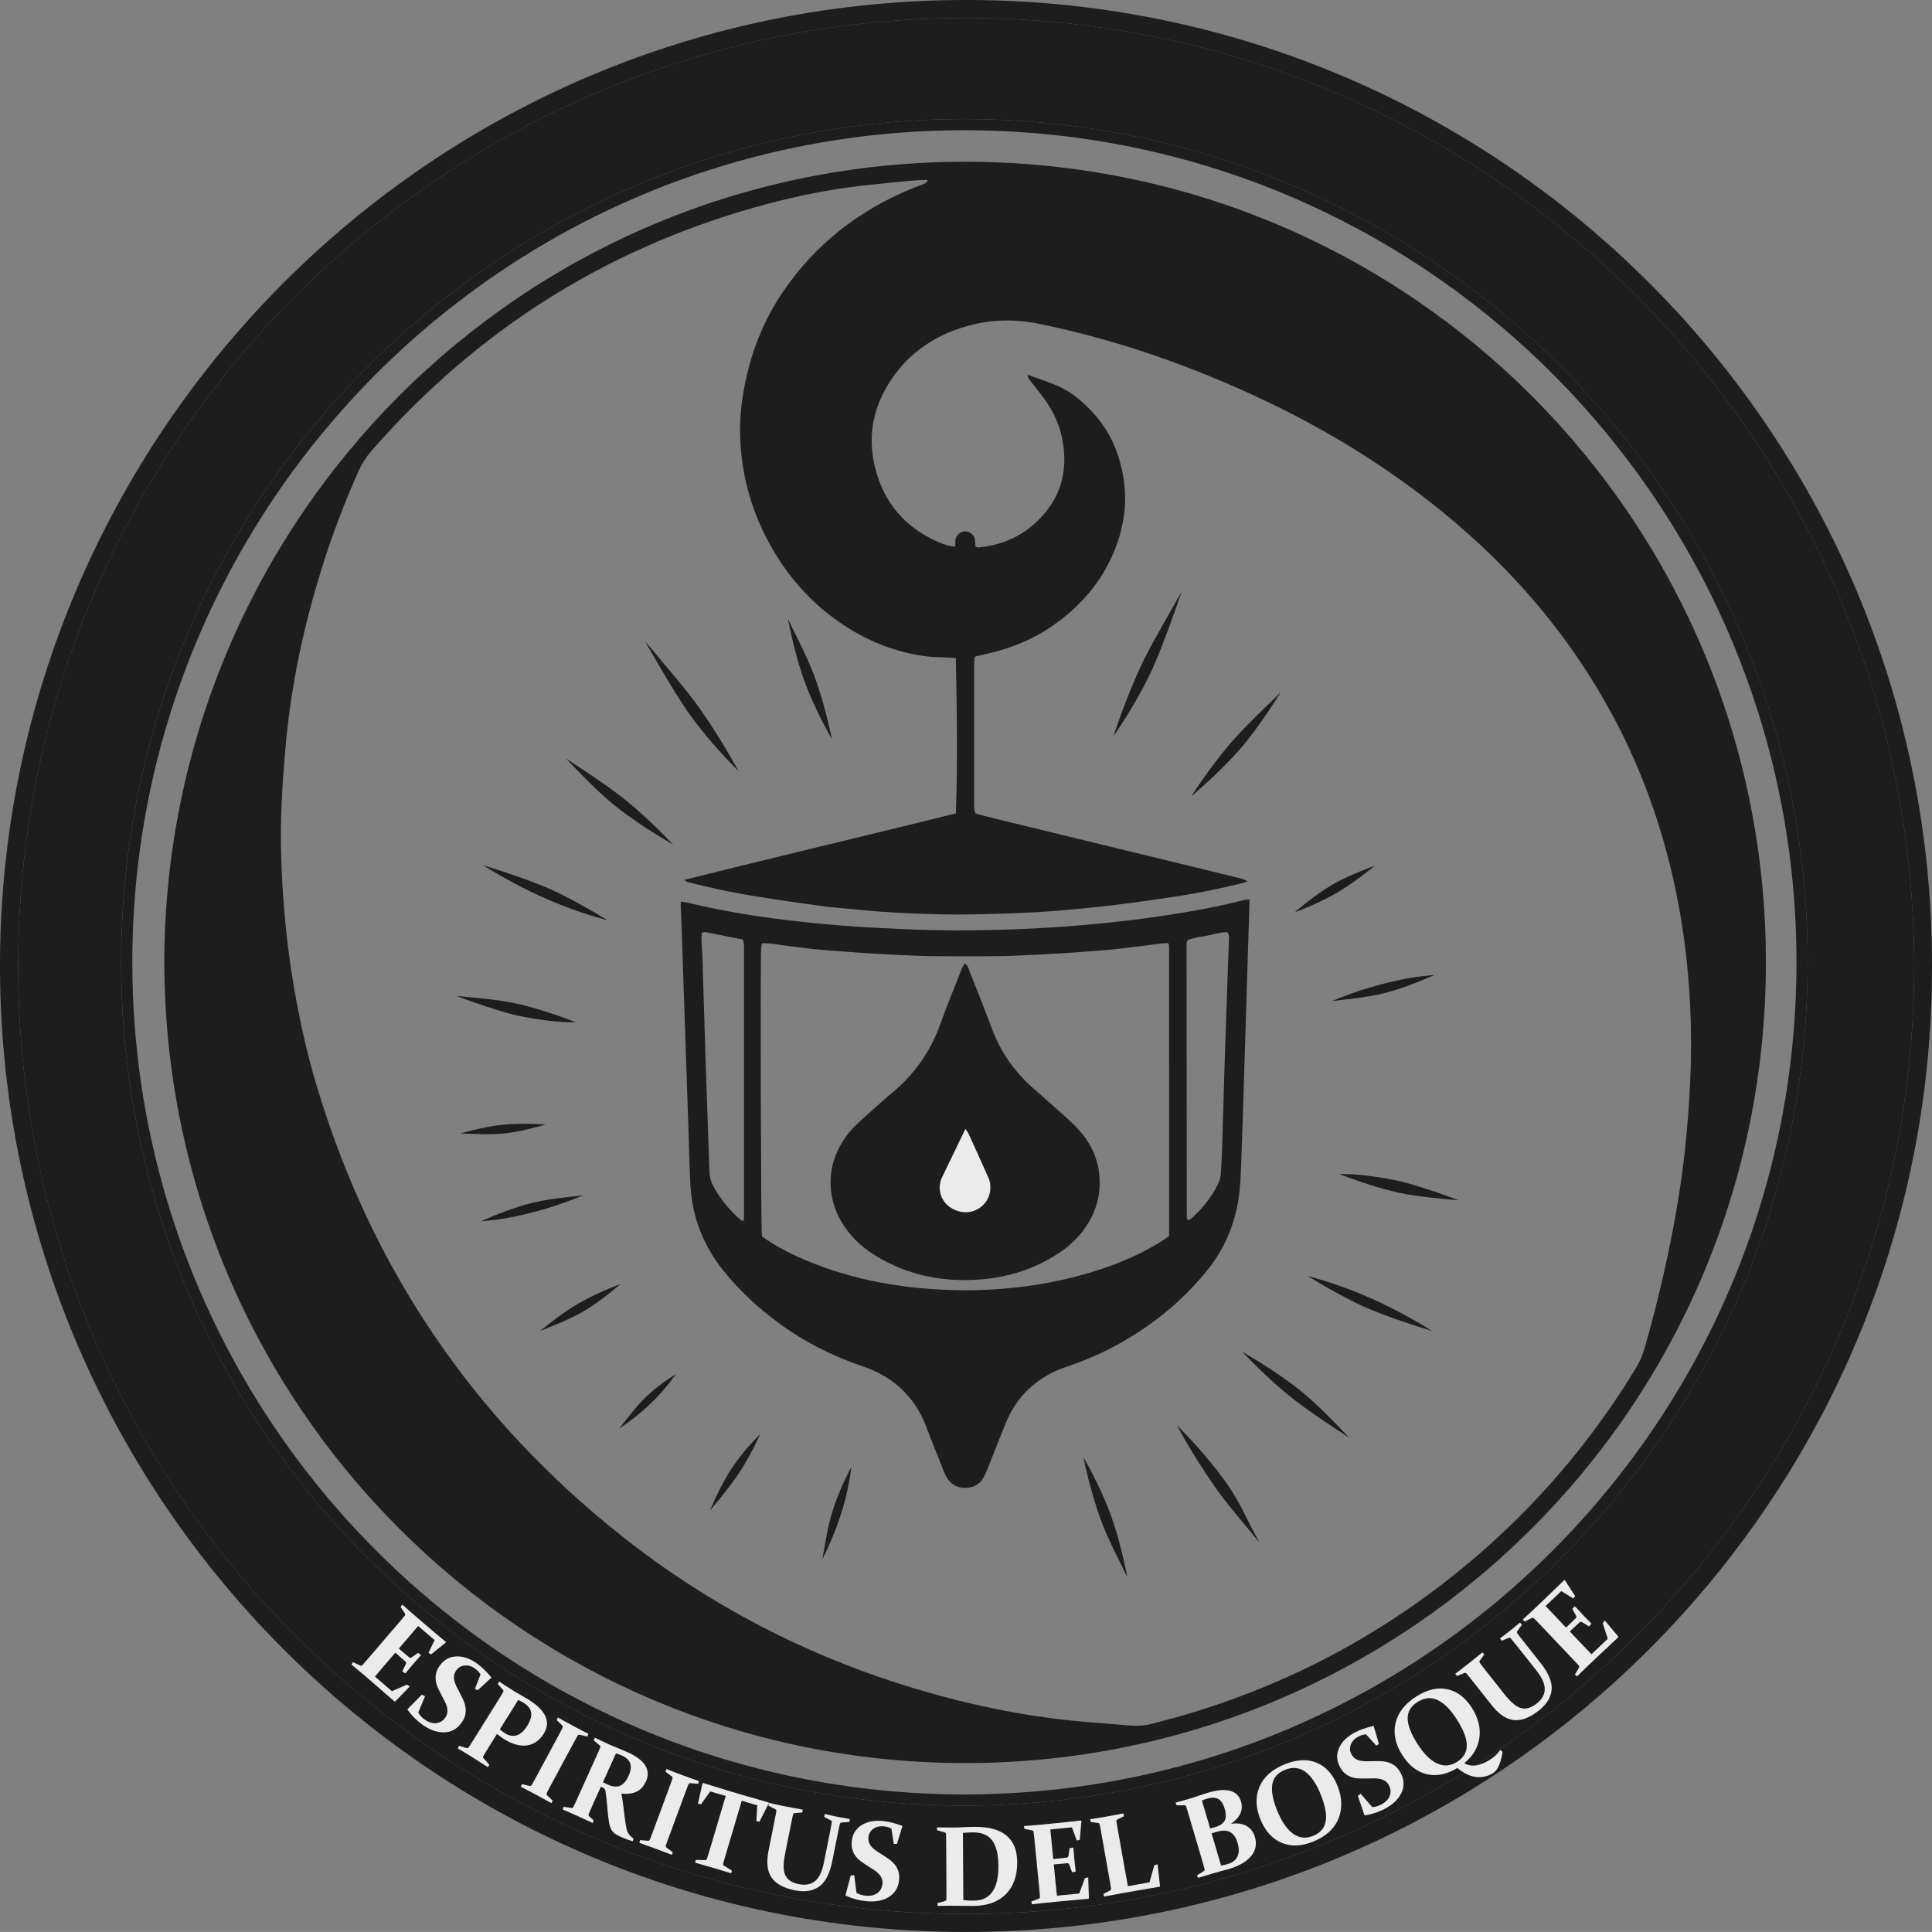 <?xml version="1.0" encoding="UTF-8"?>
<svg xmlns="http://www.w3.org/2000/svg" id="Logo_Frame" data-name="Logo_Frame" viewBox="0 0 1077.67 1077.65">
  <rect x="0" y="0" width="1077.67" height="1077.65" fill="#808080" stroke="none"/>
  <defs>
    <style>
      .flame_inner {
        fill: #EBEBEB;
      }
      .flame_outer {
        fill: #1D1D1D;
      }
      .window_right {
        fill: none;
      }
      .window_center {
        fill: none;
      }
      .window_left {
        fill: none;
      }
      .lamp_casing {
        fill: #1D1D1D;
      }
      .lamp_mount {
        fill: #1D1D1D;
      }
      .shines {
        fill: #1D1D1D;
      }
      .ring_outer {
        fill: #1D1D1D;
      }
      .ring_middle {
        fill: #1D1D1D;
      }
      .ring_inner {
        fill: #1D1D1D;
      }
      .text {
        fill: #EBEBEB;
      }
    </style>
  </defs>
  <g id="Logo">
    <g id="White">
      <g id="Base">
        <g id="Rings">
          <path class="ring_outer" id="Outer_Ring" d="M1067.74,538.97c-.43,292.74-238.03,528.71-529.06,528.65-290.65-.06-530.67-236.58-528.53-532.85C12.26,243.21,250.08,8.95,540.96,10.03c290.17,1.08,526.47,236.75,526.78,528.94ZM1008.33,536.79c-.17-260.95-211.62-469.68-469.05-470.38-258.87-.7-471.04,208.57-471.7,469.14-.66,261.11,211.03,471.51,470.21,471.59,258.64.08,470.36-209.38,470.53-470.35Z"></path>
          <path class="ring_middle" id="Middle_Ring" d="M1077.67,538.92c.42,295.7-239.69,539.25-539.76,538.73C237.06,1077.13-1.75,831.22,0,535.43,1.75,242.8,240.17-1.25,541.39,0c297.05,1.24,536.71,242.97,536.28,538.91ZM1067.74,538.97c-.31-292.19-236.62-527.86-526.78-528.94C250.08,8.95,12.26,243.21,10.15,534.77c-2.14,296.27,237.88,532.79,528.53,532.85,291.03.06,528.63-235.91,529.06-528.65Z"></path>
          <path class="ring_inner" id="Inner_Ring" d="M1008.33,536.79c-.17,260.96-211.89,470.43-470.53,470.35-259.19-.08-470.88-210.48-470.21-471.59.66-260.57,212.82-469.84,471.7-469.14,257.43.7,468.88,209.44,469.05,470.38ZM538.04,1000.96c258.15-.38,463.78-209.7,464.04-463.68.26-254.71-205.71-464.04-463.03-464.63-258.22-.59-465.1,208.91-465.24,463.87-.14,254.51,205.86,464.17,464.24,464.44Z"></path>
        </g>
        <g id="Lamp_Shine">
          <g id="Shine_Right">
            <g id="Lower_Right">
              <path class="shines" d="M606.61,822.98c2.11,8.5,4.51,16.94,7.54,25.15,4.31,11.36,9.61,21.21,14.66,31.6-2.2-11.4-4.95-22.3-8.9-33.83-4.08-11.24-9.36-22-15.21-32.38-.13-.23-.26-.45-.38-.68.71,3.39,1.47,6.77,2.3,10.14Z"></path>
              <path class="shines" d="M656.95,795.95c1.19,2.15,2.38,4.29,3.6,6.42,5.09,8.79,10.47,17.41,16.26,25.74,5.4,7.91,11.56,15.23,17.68,22.56,4.69,5.46,3.23,4.2,8.01,9.57-7.61-13.28-9.3-19.69-17.89-32.34-8.24-11.48-17.48-22.22-27.45-32.17-.24-.24-.49-.48-.73-.73.17.31.35.62.52.94Z"></path>
              <path class="shines" d="M693.21,754.28c4.14,4.4,8.42,8.66,12.82,12.78,5.44,5.08,11.03,10.01,16.93,14.54,9.85,7.44,20,14.02,29.68,20.41-8.26-8.77-16.69-17.44-25.87-25.2-10.16-8.24-21.16-15.36-32.39-21.97-.49-.29-.98-.58-1.47-.87.1.1.2.21.3.31Z"></path>
              <path class="shines" d="M730.05,712.15c1.94,1.06,3.71,2.21,5.67,3.39,8.59,5.03,17.3,9.87,26.38,13.91,14.02,5.9,25.14,9.29,36.84,13.06-21.41-13.43-44.49-24.12-68.84-30.54-.31-.1-.61-.19-.92-.29.29.16.57.32.86.47Z"></path>
              <path class="shines" d="M780.27,665.31c11,2.33,22.2,3.12,33.35,4.25-5.48-2.22-14.2-5.17-16.88-6.02-5.71-1.85-11.43-3.68-17.29-4.97-10.21-2.15-23.32-3.97-32.4-3.69,10.87,4.11,21.89,7.92,33.22,10.42Z"></path>
            </g>
            <g id="Upper_Right">
              <path class="shines" d="M621.47,409.53c.78-2.33,1.56-4.65,2.37-6.97,3.41-9.57,7.13-19.03,11.3-28.27,3.87-8.76,8.6-17.08,13.28-25.4,3.62-6.22,6.97-12.6,10.69-18.76-5.06,14.44-10.11,28.93-16.26,42.94-6.01,12.79-13.15,25.03-21.14,36.63-.19.28-.39.57-.59.85.12-.34.23-.68.34-1.02Z"></path>
              <path class="shines" d="M664.71,443.9c3.27-5.08,6.7-10.05,10.28-14.9,4.43-5.99,9.02-11.86,13.99-17.38,8.34-9.11,17.11-17.43,25.47-25.47-6.52,10.13-13.23,20.18-20.85,29.49-8.49,9.96-18.01,18.96-27.84,27.5-.43.37-.86.75-1.29,1.12.08-.12.16-.24.23-.36Z"></path>
              <path class="shines" d="M743.4,493.35c7.5-4.31,15.57-7.44,23.6-10.57-6.58,5.37-13.38,10.5-20.66,14.84-7.7,4.44-15.8,8.16-24.12,11.24,6.67-5.69,13.63-11.09,21.18-15.51Z"></path>
              <path class="shines" d="M785.17,545.75c4.53-.85,9.11-1.41,13.7-1.76.51.02,1.98-.34.64.16-9.04,3.89-18.23,7.55-27.78,9.93-9.41,2.27-19.07,3.19-28.67,4.26,13.56-5.64,27.69-9.94,42.11-12.59Z"></path>
            </g>
          </g>
          <g id="Shine_Left">
            <g id="Lower_left">
              <path class="shines" d="M458.7,869.79c1.52-7.76,2.48-15.66,4.63-23.28,2.73-9.84,6.82-19.25,11.53-28.25-2.05,18.07-8.06,35.42-16.16,51.53Z"></path>
              <path class="shines" d="M423.82,800.41c-1.94,4.26-4.04,8.45-6.33,12.52-5.83,10.85-13.67,20.3-21.48,29.69,3.32-7.89,7.09-15.61,11.63-22.84,4.51-6.91,9.89-13.19,15.6-19.08.36-.3,1.16-1.4.58-.29Z"></path>
              <path class="shines" d="M345.35,796.89c4.47-5.63,8.77-11.43,13.82-16.55,5.37-5.33,11.47-9.85,17.84-13.85-8.53,12.1-19.38,22.35-31.65,30.4Z"></path>
              <path class="shines" d="M324.96,731.75c-7.5,4.31-15.57,7.44-23.6,10.57,6.58-5.37,13.38-10.5,20.66-14.84,7.7-4.44,15.8-8.16,24.12-11.24-6.67,5.69-13.63,11.09-21.18,15.51Z"></path>
              <path class="shines" d="M283.19,679.35c-4.53.85-9.11,1.41-13.7,1.76-.51-.02-1.98.34-.64-.16,9.04-3.89,18.23-7.55,27.78-9.93,9.41-2.27,19.07-3.19,28.67-4.26-13.56,5.64-27.69,9.94-42.11,12.59Z"></path>
            </g>
            <g id="Upper_Left">
              <path class="shines" d="M461.75,402.12c-2.11-8.5-4.51-16.94-7.54-25.15-4.31-11.36-9.61-21.21-14.66-31.6,2.2,11.4,4.95,22.3,8.9,33.83,4.08,11.24,9.35,22,15.21,32.38.13.23.26.45.38.68-.71-3.39-1.47-6.77-2.3-10.14Z"></path>
              <path class="shines" d="M411.41,429.15c-1.19-2.15-2.38-4.29-3.6-6.42-5.09-8.79-10.47-17.41-16.26-25.74-5.4-7.91-11.56-15.23-17.68-22.56-4.69-5.46-9.15-11.12-13.92-16.5,7.61,13.28,15.21,26.61,23.8,39.26,8.24,11.48,17.48,22.22,27.45,32.17.24.24.49.48.73.73-.17-.31-.35-.62-.52-.94Z"></path>
              <path class="shines" d="M375.15,470.82c-4.14-4.4-8.42-8.66-12.82-12.78-5.44-5.08-11.03-10.01-16.93-14.54-9.85-7.44-20-14.02-29.68-20.41,8.26,8.77,16.69,17.44,25.87,25.2,10.16,8.24,21.16,15.36,32.39,21.97.49.29.98.58,1.47.87-.1-.1-.2-.21-.3-.31Z"></path>
              <path class="shines" d="M338.31,512.95c-1.94-1.06-3.71-2.21-5.67-3.39-8.59-5.03-17.3-9.87-26.38-13.91-14.02-5.9-25.14-9.29-36.84-13.06,21.41,13.43,44.49,24.12,68.84,30.54.31.1.61.19.92.29-.29-.16-.57-.32-.86-.47Z"></path>
              <path class="shines" d="M288.09,559.79c-11-2.33-22.2-3.12-33.35-4.25,5.48,2.22,14.2,5.17,16.88,6.02,5.71,1.85,11.43,3.68,17.29,4.97,10.21,2.15,23.32,3.97,32.4,3.69-10.87-4.11-21.89-7.92-33.22-10.42Z"></path>
              <path class="shines" d="M279,627.55c-7.51.89-14.87,2.7-22.17,4.64,7.66.37,15.87.78,23.84.1,8.09-.78,15.96-2.91,23.8-4.98-8.47-.68-17.02-.64-25.46.25Z"></path>
            </g>
          </g>
        </g>
        <g id="Flame">
          <path class="flame_inner" id="Inner_Flame" d="M538.47,629.7c.88,1.17,1.33,1.6,1.57,2.13,3.83,8.41,7.67,16.82,11.41,25.26.57,1.28.87,2.74.99,4.15.8,9.85-8.51,17.26-17.99,14.37-7.29-2.23-11.36-8.56-10.07-15.72.17-.93.42-1.88.83-2.73,4.27-8.9,8.58-17.78,13.25-27.46Z"></path>
          <path class="flame_outer" id="Outer_Flame" d="M538.2,537.4c1.82,1.28,2.1,3.1,2.73,4.69,4.1,10.4,8.3,20.77,12.19,31.25,4.83,13.03,12.39,24.1,22.77,33.29,6.47,5.73,12.97,11.4,19.38,17.2,2.6,2.36,5.12,4.84,7.42,7.49,6.62,7.62,10.29,16.55,10.69,26.63.43,10.8-2.98,20.45-9.61,28.96-3.67,4.71-8.03,8.68-13.01,11.97-11.66,7.71-24.44,12.35-38.3,14.21-6.85.92-13.71,1.16-20.58.77-15.6-.89-30.15-5.27-43.5-13.46-5.62-3.45-10.67-7.61-14.81-12.8-6.16-7.72-9.84-16.5-10.23-26.38-.42-10.8,3.21-20.44,9.82-28.9,2.05-2.63,4.48-5,6.96-7.26,6.03-5.49,12.1-10.94,18.33-16.21,12.13-10.26,20.78-22.81,26.13-37.8,3.7-10.38,7.93-20.57,11.97-30.82.39-.99,1.07-1.86,1.66-2.85ZM538.47,629.7c-4.68,9.67-8.99,18.55-13.25,27.46-.41.85-.66,1.8-.83,2.73-1.29,7.16,2.78,13.5,10.07,15.72,9.47,2.89,18.78-4.52,17.99-14.37-.11-1.4-.42-2.87-.99-4.15-3.75-8.45-7.58-16.85-11.41-25.26-.24-.53-.69-.95-1.57-2.13Z"></path>
        </g>
        <g id="Lamp">
          <g id="Lamp_Windows">
            <path class="window_right" id="Right_Window" d="M662.5,680.63c-.26-.86-.5-1.29-.5-1.72-.06-50.81-.1-101.62-.13-152.44,0-.61.26-1.22.43-1.98,3.58-1.51,7.41-1.86,11.12-2.6,3.71-.74,7.35-2.03,11.23-1.95,1.34,1.88.85,3.84.8,5.69-.15,5.59-.42,11.17-.61,16.76-.61,17.4-1.23,34.8-1.78,52.21-.49,15.33-.88,30.66-1.36,45.99-.15,4.79-.38,9.58-.73,14.36-.11,1.56-.46,3.2-1.12,4.6-3.72,7.92-9.04,14.65-15.64,20.37-.34.29-.85.37-1.7.71Z"></path>
            <path class="window_center" id="Center_Window" d="M425.03,526.09c5.26-.08,10.22,1.12,15.22,1.64,4.93.52,9.83,1.28,14.76,1.77,5.09.51,10.19.83,15.29,1.21,4.94.37,9.88.75,14.82,1.06,5.1.32,10.21.56,15.32.81,5.11.25,10.22.54,15.33.67,4.96.13,9.91.11,14.87.12,5.12.02,10.24.02,15.35,0,4.96-.02,9.92.01,14.87-.12,5.11-.14,10.22-.43,15.33-.68,5.11-.25,10.22-.48,15.32-.79,4.94-.3,9.88-.69,14.82-1.07,5.1-.38,10.21-.71,15.29-1.22,4.93-.49,9.83-1.27,14.76-1.77,5.05-.51,10.04-1.63,15.15-1.69.24.62.57,1.06.57,1.49.02,53.89.02,107.78.02,161.93-1.54,1.05-3.07,2.18-4.68,3.17-10.24,6.34-21.18,11.19-32.57,15.03-15.03,5.07-30.46,8.39-46.22,10.26-12.9,1.53-25.82,2.06-38.78,1.62-25.56-.88-50.52-4.97-74.5-14.22-8.81-3.4-17.36-7.34-25.41-12.32-1.76-1.09-3.43-2.3-4.98-3.35-.55-3.93-.93-151.33-.43-160.99.04-.77.27-1.52.47-2.59ZM538.2,537.4c-.59.99-1.27,1.87-1.66,2.85-4.04,10.26-8.26,20.45-11.97,30.82-5.35,14.98-14.01,27.53-26.13,37.8-6.22,5.27-12.29,10.73-18.33,16.21-2.48,2.25-4.91,4.63-6.96,7.26-6.6,8.47-10.24,18.1-9.82,28.9.39,9.88,4.07,18.65,10.23,26.38,4.14,5.19,9.19,9.34,14.81,12.8,13.34,8.2,27.9,12.58,43.5,13.46,6.87.39,13.73.15,20.58-.77,13.86-1.87,26.64-6.5,38.3-14.21,4.97-3.29,9.34-7.26,13.01-11.97,6.63-8.51,10.04-18.17,9.61-28.96-.4-10.08-4.07-19.01-10.69-26.63-2.3-2.65-4.82-5.13-7.42-7.49-6.4-5.8-12.91-11.47-19.38-17.2-10.38-9.19-17.94-20.27-22.77-33.29-3.89-10.48-8.09-20.85-12.19-31.25-.63-1.59-.91-3.42-2.73-4.69Z"></path>
            <path class="window_left" id="Left_Window" d="M414.74,681.09c-.73-.26-1.24-.29-1.54-.56-6.16-5.45-11.4-11.64-15.31-18.91-1.39-2.59-2.09-5.28-2.19-8.24-.68-21.09-1.47-42.19-2.16-63.28-.61-18.54-1.11-37.08-1.7-55.62-.11-3.51-.44-7.02-.58-10.54-.05-1.24.17-2.48.28-3.81.88-.09,1.53-.3,2.12-.19,6.89,1.34,13.76,2.73,20.68,4.11.24.98.53,1.73.6,2.5.1,1.27.07,2.56.07,3.84,0,48.46,0,96.92,0,145.38,0,1.7.14,3.42-.27,5.3Z"></path>
          </g>
          <g id="Lamp_Casing">
            <path class="lamp_casing" id="Lamp_Cover" d="M696.92,501.69c0,1.69.03,2.79,0,3.89-.3,9.43-.62,18.86-.92,28.29-.65,20.94-1.28,41.89-1.94,62.83-.56,17.9-1.08,35.81-1.77,53.71-.31,7.98-.71,15.96-2.45,23.82-2.81,12.73-8.25,24.17-16.4,34.29-14.45,17.95-32.13,31.97-52.44,42.76-7.92,4.21-16.15,7.7-24.63,10.6-1.21.41-2.43.79-3.63,1.24-15,5.7-25.69,15.88-31.78,30.75-3.33,8.13-6.48,16.34-9.73,24.5-.65,1.63-1.27,3.28-2.06,4.85-2.21,4.41-5.85,6.72-10.76,6.74-4.93.02-8.55-2.34-10.8-6.69-.8-1.56-1.41-3.22-2.06-4.85-2.88-7.28-5.87-14.52-8.6-21.86-6.45-17.38-18.63-28.7-36.07-34.56-16.8-5.65-32.39-13.62-46.66-24.13-11.52-8.48-21.96-18.13-30.88-29.33-10.97-13.77-17.19-29.48-18.21-47.09-.57-9.9-.71-19.82-1.05-29.73-.66-19.34-1.32-38.68-1.97-58.03-.63-18.54-1.24-37.08-1.88-55.63-.14-4-.35-7.99-.51-11.98-.04-.94,0-1.88,0-3.13,1.21.14,2.13.14,2.99.36,16.63,4.07,33.45,7.01,50.43,9.19,12.37,1.59,24.76,2.89,37.2,3.85,11.96.92,23.94,1.48,35.92,2.01,16.96.76,33.91.77,50.85.3,11.83-.32,23.65-.92,35.46-1.76,20.25-1.44,40.45-3.6,60.51-6.74,13.73-2.15,27.41-4.62,40.87-8.15.74-.19,1.54-.19,2.96-.34ZM425.03,526.09c-.2,1.07-.43,1.83-.47,2.59-.5,9.65-.12,157.05.43,160.99,1.55,1.04,3.22,2.26,4.98,3.35,8.05,4.98,16.59,8.92,25.41,12.32,23.97,9.25,48.94,13.34,74.5,14.22,12.96.45,25.88-.09,38.78-1.62,15.76-1.87,31.19-5.19,46.22-10.26,11.39-3.84,22.33-8.69,32.57-15.03,1.61-1,3.14-2.12,4.68-3.17,0-54.14,0-108.03-.02-161.93,0-.44-.32-.87-.57-1.49-5.1.06-10.1,1.17-15.15,1.69-4.93.5-9.83,1.27-14.76,1.77-5.09.51-10.19.83-15.29,1.22-4.94.37-9.88.76-14.82,1.07-5.1.31-10.21.55-15.32.79-5.11.25-10.22.54-15.33.68-4.96.13-9.91.1-14.87.12-5.12.02-10.24.02-15.35,0-4.96-.02-9.92,0-14.87-.12-5.11-.14-10.22-.43-15.33-.67-5.11-.25-10.22-.49-15.32-.81-4.94-.31-9.88-.69-14.82-1.06-5.1-.38-10.21-.71-15.29-1.21-4.93-.49-9.83-1.25-14.76-1.77-5.01-.53-9.96-1.72-15.22-1.64ZM662.5,680.63c.85-.35,1.37-.42,1.7-.71,6.61-5.71,11.92-12.45,15.64-20.37.66-1.4,1.01-3.04,1.12-4.6.35-4.78.58-9.57.73-14.36.48-15.33.87-30.66,1.36-45.99.56-17.4,1.18-34.8,1.78-52.21.19-5.59.47-11.17.61-16.76.05-1.85.54-3.81-.8-5.69-3.87-.08-7.52,1.21-11.23,1.95-3.71.74-7.53,1.09-11.12,2.6-.17.76-.43,1.37-.43,1.98.02,50.81.07,101.63.13,152.44,0,.43.24.86.5,1.72ZM414.74,681.09c.41-1.88.27-3.61.27-5.3,0-48.46,0-96.92,0-145.38,0-1.28.03-2.56-.07-3.84-.06-.77-.35-1.52-.6-2.5-6.92-1.38-13.8-2.77-20.68-4.11-.59-.11-1.24.1-2.12.19-.1,1.32-.33,2.57-.28,3.81.14,3.51.47,7.02.58,10.54.59,18.54,1.09,37.08,1.7,55.62.69,21.09,1.48,42.19,2.16,63.28.09,2.96.8,5.65,2.19,8.24,3.91,7.28,9.15,13.46,15.31,18.91.3.27.8.3,1.54.56Z"></path>
            <path class="lamp_mount" id="Lamp_Mount" d="M91.64,536.74c.55-245.43,198.42-447.28,448.24-446.51,247.21.76,445.41,200.69,445.14,447.02-.27,248.94-202.27,446.72-447.56,446.19-245.59-.53-445.23-199.39-445.81-446.7ZM533.12,367.06c-1.93-.12-3.34-.23-4.75-.3-3.83-.2-7.7-.15-11.49-.63-14.45-1.84-27.96-6.54-40.53-13.89-20.41-11.93-35.96-28.54-47.26-49.21-8.71-15.92-13.95-32.96-15.7-50.97-1.14-11.65-.57-23.3,1.55-34.88,3.59-19.61,10.55-37.85,21.76-54.34,17.96-26.41,42.05-45.29,71.49-57.47,2.66-1.1,5.37-2.05,8.02-3.17.44-.19.68-.86,1.37-1.8-1.54,0-2.48-.06-3.4,0-3.83.28-7.66.51-11.48.91-10.02,1.04-20.06,1.9-30.03,3.3-17.58,2.46-34.89,6.3-51.98,11.15-84.64,24.04-155.65,69.5-213.47,135.71-2.98,3.41-5.36,7.14-7.19,11.26-6.44,14.46-12.26,29.17-17.28,44.18-11.66,34.83-19.78,70.44-23.22,107.05-1.16,12.41-2.1,24.87-2.57,37.32-.53,14.06-.29,28.14.56,42.21,1.08,17.89,2.9,35.68,5.81,53.37,3.22,19.58,7.39,38.94,13.05,57.95,30.39,101.94,87.16,186.08,170.6,252.12,49.22,38.96,104.04,67.22,164.15,85.19,32.39,9.69,65.41,16.29,99.19,18.75,6.06.44,12.11,1.03,18.16,1.5,4.64.36,9.27.45,13.82-.78,4.32-1.17,8.66-2.24,12.97-3.44,65.3-18.28,123.3-49.97,173.98-94.99,32.64-29,60.23-62.24,82.96-99.53,2.26-3.71,3.99-7.6,5.19-11.8,5.4-18.74,10.04-37.67,13.94-56.77,3.68-18.02,6.67-36.16,8.61-54.45,1.29-12.24,2.22-24.53,2.81-36.83,1.08-22.4.48-44.78-1.84-67.1-1.42-13.68-3.54-27.25-6.36-40.72-7-33.37-18.21-65.21-34.2-95.34-23.89-45.01-56.31-82.95-95.71-115.05-30.15-24.57-62.98-44.89-98.05-61.62-40.55-19.34-82.64-34.21-126.69-43.26-13.84-2.85-27.64-2.6-41.28,1.43-17.14,5.07-31.23,14.43-41.34,29.41-10.11,14.97-13.53,31.19-9.27,48.87,4.8,19.88,16.71,33.79,35.38,41.98,2.91,1.28,5.93,2.3,9.49,2.52,0-1.21-.09-2.3.02-3.36.29-2.99,2.5-5,5.34-5.14,2.59-.12,5.53,2.27,5.62,4.87.04,1.24.2,2.48.31,3.73.68.18,1.13.44,1.56.4,15.77-1.54,28.77-8.39,38.44-20.94,9.54-12.38,11.28-26.48,7.94-41.42-1.77-7.93-5.44-15-10.28-21.47-2.59-3.46-5.31-6.81-7.93-10.24-.32-.42-.36-1.04-.77-2.3,9.03,3.32,17.67,5.6,25.08,10.86.13.09.26.19.39.29,10.68,8.09,19.06,18.04,23.85,30.64,7.07,18.6,6.73,37.36-.59,55.73-7.12,17.87-19.3,31.9-35.11,42.76-11.9,8.18-25.15,13.15-39.23,16.04-1.23.25-2.43.61-3.85.97-.12,1.61-.31,3.02-.31,4.43-.02,26.08-.02,52.16,0,78.23,0,1.57-.13,3.19.91,4.77,1.11.34,2.31.76,3.55,1.07,5.74,1.43,11.48,2.84,17.22,4.24,34.92,8.5,69.84,16.99,104.77,25.49,7.76,1.89,15.52,3.78,23.27,5.72.84.21,1.6.74,2.86,1.33-1.61.53-2.64.96-3.71,1.21-11.5,2.74-23.07,5.23-34.76,7.01-12.01,1.82-24.03,3.59-36.08,5.03-11.74,1.4-23.53,2.54-35.32,3.44-9.88.75-19.8,1.14-29.71,1.42-10.39.3-20.8.56-31.18.32-15.19-.35-30.37-.99-45.5-2.5-7.48-.75-14.98-1.27-22.43-2.27-12.35-1.66-24.69-3.49-36.99-5.48-12.3-1.99-24.49-4.63-36.57-7.71-.52-.13-.96-.54-2.14-1.23,25.85-6.5,50.96-12.56,76.05-18.68,25.12-6.12,50.28-12.11,75.59-18.46.97-28.85.58-57.45-.03-86.64Z"></path>
          </g>
        </g>
      </g>
      <g id="Text">
        <g id="Bosque">
          <path id="E" class="text" d="M855.47,897.76l5.73-5.44c3.67-3.49,7.45-7.13,11.34-10.93l.33.03,5.76,8.88-1.05,1.34-6.68-4.13-8.77,8.32,11.42,12.04,1.22-1.16c1.31-1.25,2.71-2.6,4.2-4.07.38-.39.44-.84.19-1.34l-2.13-3.88,1.43-1.49c2.03,2.23,3.57,3.9,4.6,4.98,1,1.06,2.56,2.65,4.67,4.79l-1.39,1.53-3.87-2.4c-.51-.29-.94-.28-1.3.03-1.57,1.43-3.02,2.78-4.35,4.04l-1.2,1.14,7.38,7.78c1.58,1.66,3.16,3.29,4.74,4.9l9.07-8.6-2.8-8.67,1.19-1.52,7.5,8.99v.31c-3.81,3.53-7.5,6.98-11.07,10.37l-6.01,5.7c-1.95,1.85-3.94,3.78-5.96,5.79l-1.19-1.03,2.24-3.72c.28-.46.26-.89-.06-1.28-.56-.62-1.19-1.31-1.89-2.06s-1.48-1.59-2.34-2.49l-17.14-18.06c-.72-.76-1.37-1.44-1.97-2.05-.6-.61-1.14-1.17-1.65-1.67-.39-.38-.81-.46-1.25-.23l-3.88,2-1.17-1.09c2.17-1.95,4.21-3.82,6.12-5.63Z"></path>
          <path id="U" class="text" d="M811.73,933.64c2.32-1.73,4.87-3.69,7.63-5.87,2.84-2.25,5.33-4.27,7.47-6.07l1.11,1.15-2.47,3.43c-.31.41-.33.82-.06,1.24.45.6.94,1.24,1.47,1.93s1.1,1.42,1.72,2.2l10.68,13.51c3.53,4.46,6.63,7.02,9.33,7.67s5.54-.22,8.55-2.59c2.96-2.34,4.46-5,4.51-7.97.05-2.97-1.52-6.49-4.73-10.54l-10.93-13.83c-.62-.79-1.21-1.51-1.76-2.17s-1.07-1.29-1.55-1.86c-.31-.36-.72-.44-1.22-.23l-3.72,1.54-1.1-1.24c2.22-1.65,4.13-3.11,5.72-4.36,1.47-1.16,3.29-2.66,5.46-4.48l1.11,1.15-2.58,3.59c-.3.42-.29.86.03,1.29.42.57.9,1.19,1.42,1.87s1.1,1.42,1.75,2.24l9.84,12.46c4.45,5.62,6.48,10.57,6.09,14.84s-2.78,8.15-7.19,11.64c-5.02,3.97-9.64,5.73-13.87,5.28s-8.37-3.23-12.42-8.36l-10.7-13.53c-.65-.82-1.24-1.56-1.78-2.22-.54-.66-1.03-1.27-1.49-1.81-.35-.41-.76-.53-1.23-.34l-4.04,1.64-1.06-1.19Z"></path>
          <path id="Q" class="text" d="M836.83,976.06l1.31,1.2c-1.06,6.29-2.76,10.17-5.1,11.65-2.96,1.87-6.13,2.64-9.51,2.32-3.38-.33-6.92-2.01-10.62-5.05-5.98,3.61-11.67,4.76-17.09,3.46-5.42-1.3-9.96-4.86-13.65-10.69-3.85-6.09-5.09-12.05-3.72-17.89,1.37-5.83,5.24-10.76,11.62-14.79,6.13-3.87,11.91-5.21,17.36-4,5.44,1.21,9.98,4.68,13.61,10.42,3.6,5.69,4.97,11.29,4.12,16.82-.85,5.53-3.65,10.17-8.41,13.95,3.85,2.35,8.64,1.71,14.36-1.9,2.45-1.55,4.36-3.38,5.73-5.5ZM790.5,972.47c3.56,5.64,7.23,9.35,11.02,11.13s7.52,1.51,11.2-.81c3.63-2.29,5.45-5.34,5.47-9.15.02-3.81-1.8-8.62-5.48-14.43-3.45-5.46-7.02-9.08-10.7-10.85-3.69-1.78-7.45-1.45-11.29.98-3.72,2.35-5.56,5.41-5.52,9.2.04,3.78,1.8,8.43,5.28,13.94Z"></path>
          <path id="S" class="text" d="M761.87,967.39c-1.42.14-2.83.57-4.22,1.29-1.97,1.01-3.33,2.44-4.11,4.28-.77,1.85-.69,3.68.24,5.5.56,1.09,1.26,1.92,2.11,2.47.84.55,1.79.94,2.85,1.17,1.05.23,2.18.34,3.38.33,1.2,0,2.44-.03,3.7-.07,1.41-.04,2.85-.04,4.33.01,1.48.05,2.9.28,4.26.7,1.36.41,2.64,1.09,3.83,2.02,1.19.93,2.24,2.27,3.13,4.01,1.93,3.76,2.03,7.45.3,11.05-1.73,3.6-4.93,6.6-9.58,8.99-3.36,1.72-6.94,2.89-10.74,3.51l-.29-.17-3.66-10.76,1.58-1.16,6.45,7.44c1.65-.07,3.29-.53,4.92-1.37,2.35-1.21,3.94-2.78,4.77-4.71.82-1.93.72-3.9-.31-5.9-.58-1.13-1.29-1.98-2.14-2.54-.85-.56-1.81-.96-2.89-1.19-1.08-.23-2.22-.34-3.43-.33-1.21.01-2.46.04-3.75.09-1.42.02-2.85.02-4.29-.01-1.45-.03-2.84-.25-4.17-.67-1.34-.42-2.6-1.09-3.77-2.02-1.18-.93-2.21-2.25-3.09-3.98-1.82-3.54-1.91-7.05-.28-10.54,1.63-3.48,4.61-6.33,8.93-8.55,2.74-1.41,6.09-2.58,10.03-3.53l.3.17,2.9,9.82-1.4,1.03-5.85-6.41Z"></path>
          <path id="O" class="text" d="M745.97,995.92c2.7,6.68,2.91,12.85.62,18.51s-6.96,9.91-13.99,12.76c-6.72,2.72-12.68,2.94-17.86.67-5.19-2.27-9.08-6.61-11.68-13.02-2.7-6.68-2.86-12.77-.48-18.26,2.38-5.49,7.07-9.65,14.06-12.48,6.72-2.72,12.65-3,17.79-.85,5.14,2.16,8.99,6.38,11.53,12.68ZM712.41,1009.94c2.5,6.18,5.46,10.48,8.87,12.91,3.41,2.43,7.13,2.83,11.17,1.19,3.98-1.61,6.32-4.29,7.01-8.03.7-3.74-.24-8.8-2.82-15.17-2.42-5.99-5.29-10.18-8.6-12.58-3.31-2.4-7.07-2.75-11.28-1.05-4.08,1.65-6.43,4.34-7.07,8.07-.64,3.73.27,8.62,2.71,14.66Z"></path>
          <path id="B" class="text" d="M655.75,1005.49c2.82-.74,5.71-1.55,8.67-2.42,1.07-.36,2.74-.91,5.01-1.67,2.27-.76,3.84-1.26,4.7-1.51,5.06-1.49,9.11-1.8,12.16-.93,3.05.87,5.02,2.84,5.92,5.89,1.41,4.8-.45,8.95-5.58,12.46,3.43-.51,6.31-.11,8.64,1.2,2.33,1.31,3.9,3.35,4.71,6.1,1.18,4,.48,7.56-2.09,10.7-2.57,3.14-6.81,5.57-12.7,7.31-1.16.34-2.38.67-3.67.98s-2.88.75-4.78,1.31c-2.92.86-5.74,1.72-8.46,2.59l-.59-1.45,3.69-2.29c.46-.29.64-.68.54-1.17-.21-.8-.46-1.7-.75-2.7s-.6-2.09-.95-3.29l-7.04-23.89c-.29-1-.57-1.91-.82-2.72-.25-.82-.49-1.56-.71-2.23-.17-.51-.51-.77-1.01-.78h-4.36s-.54-1.49-.54-1.49ZM675.03,1019.94c1.03-.28,2-.55,2.92-.83,2.56-.75,4.27-1.93,5.14-3.52.87-1.59.87-3.85,0-6.79-.81-2.76-2.03-4.55-3.65-5.37-1.62-.82-3.63-.88-6.03-.18-.38.11-.82.26-1.32.44-.5.18-1.05.4-1.65.66l4.59,15.59ZM675.82,1022.64l5.28,17.93c1.17-.15,2.38-.41,3.62-.77,2.74-.81,4.58-2.21,5.53-4.22.95-2.01.98-4.52.09-7.54-.89-3.02-2.27-5.05-4.14-6.09s-4.42-1.09-7.63-.15c-.94.28-1.86.56-2.75.84Z"></path>
        </g>
        <g id="del">
          <path id="L" class="text" d="M623.6,1021.06l4.31,24.34c.4,2.26.82,4.49,1.25,6.7l12.03-2.13,2.67-9.49,1.83-.61,1.38,12.29-.18.25c-5.08.84-10.04,1.68-14.88,2.54l-7.63,1.35c-3.06.54-5.88,1.07-8.48,1.6l-.43-1.51,3.61-1.81c.49-.23.71-.6.66-1.1-.13-.82-.27-1.74-.44-2.76-.17-1.02-.36-2.14-.58-3.37l-4.35-24.52c-.18-1.03-.35-1.96-.51-2.8-.16-.84-.31-1.61-.46-2.3-.12-.53-.42-.82-.92-.88l-4.03-.52-.37-1.55c2.66-.39,5.72-.89,9.19-1.5,3.57-.63,6.66-1.22,9.27-1.77l.43,1.54-3.61,1.81c-.47.21-.68.57-.64,1.07.11.74.28,1.8.51,3.16.23,1.37.34,2.03.34,1.99Z"></path>
          <path id="E-2" data-name="E" class="text" d="M579.45,1017.9l7.87-.77c5.04-.49,10.26-1.05,15.66-1.66l.24.23-.91,10.54-1.66.41-2.73-7.36-12.04,1.18,1.62,16.51,1.68-.17c1.8-.18,3.74-.39,5.81-.63.54-.07.86-.39.98-.94l.7-4.37,2.04-.29c.23,3.01.42,5.26.57,6.76.14,1.45.39,3.67.75,6.65l-2.04.36-1.58-4.27c-.22-.54-.57-.8-1.05-.78-2.12.17-4.09.34-5.91.52l-1.65.16,1.04,10.67c.22,2.28.47,4.54.73,6.77l12.44-1.22,3.12-8.56,1.87-.46.39,11.7-.2.24c-5.17.44-10.2.91-15.09,1.38l-8.24.81c-2.67.26-5.43.56-8.26.9l-.31-1.54,4.05-1.56c.5-.2.75-.54.75-1.05-.06-.83-.14-1.76-.23-2.79s-.2-2.16-.32-3.41l-2.43-24.79c-.1-1.04-.2-1.98-.29-2.83-.09-.85-.19-1.63-.28-2.33-.07-.54-.36-.86-.85-.95l-4.29-.8-.25-1.58c2.91-.2,5.67-.43,8.28-.69Z"></path>
          <path id="D" class="text" d="M531.36,1063c-2.69.02-5.46.06-8.31.14l-.17-1.56,4.18-1.18c.54-.17.82-.49.84-.97.02-.83.02-1.76.03-2.8,0-1.03,0-2.17,0-3.42l-.15-24.9c0-1.04-.02-1.99-.03-2.84-.02-.85-.04-1.63-.06-2.34-.02-.54-.28-.88-.76-1.03l-4.19-1.19-.1-1.59c2.92.07,5.71.09,8.37.08,2.25-.01,4.41-.08,6.47-.19,2.06-.12,4.2-.18,6.4-.19,7.77-.05,13.62,1.58,17.56,4.88,3.94,3.3,5.92,8.22,5.96,14.76.05,7.71-2.09,13.71-6.41,17.99-4.32,4.29-10.41,6.45-18.29,6.5-2.17.01-4.09,0-5.78-.06-1.69-.05-3.54-.07-5.56-.06ZM537.34,1059.78c1,.18,1.98.29,2.94.34.96.05,1.93.07,2.91.06,4.52-.03,7.95-1.64,10.28-4.84,2.33-3.2,3.48-8.06,3.45-14.58-.04-6.35-1.19-11.06-3.46-14.12-2.27-3.06-5.82-4.57-10.65-4.54-1.79,0-3.69.11-5.69.28l.22,37.4Z"></path>
        </g>
        <g id="Espíritus">
          <path id="S-2" data-name="S" class="text" d="M497.28,1020.01c-1.27-.67-2.68-1.09-4.23-1.26-2.19-.25-4.12.18-5.79,1.29-1.67,1.11-2.61,2.68-2.84,4.71-.14,1.22,0,2.29.39,3.22.4.92.97,1.78,1.72,2.55.75.78,1.63,1.49,2.63,2.15,1,.66,2.05,1.32,3.12,1.99,1.19.74,2.39,1.54,3.6,2.4,1.2.86,2.25,1.84,3.16,2.94.9,1.1,1.59,2.37,2.07,3.8.48,1.44.61,3.13.39,5.08-.47,4.2-2.43,7.32-5.87,9.37-3.44,2.04-7.76,2.77-12.95,2.18-3.75-.42-7.38-1.43-10.89-3.02l-.16-.3,2.91-10.99,1.96-.09,1.25,9.77c1.41.85,3.03,1.38,4.85,1.59,2.63.3,4.82-.13,6.58-1.29,1.75-1.15,2.76-2.85,3.01-5.08.14-1.26.02-2.36-.38-3.3-.4-.94-.98-1.8-1.75-2.59-.77-.79-1.66-1.51-2.68-2.17-1.02-.66-2.07-1.32-3.17-1.99-1.19-.76-2.38-1.56-3.57-2.38-1.19-.83-2.22-1.78-3.1-2.87-.88-1.09-1.56-2.34-2.03-3.77-.47-1.43-.59-3.1-.38-5.03.45-3.95,2.31-6.93,5.6-8.93,3.29-2,7.34-2.72,12.16-2.18,3.06.35,6.5,1.22,10.3,2.61l.15.3-3.02,9.79-1.74.09-1.33-8.58Z"></path>
          <path id="U-2" data-name="U" class="text" d="M428.85,1005.63c2.82.65,5.96,1.32,9.41,2.01,3.55.71,6.71,1.3,9.46,1.77l-.16,1.59-4.21.34c-.51.03-.84.28-.98.76-.17.73-.34,1.52-.52,2.37-.18.85-.37,1.76-.56,2.74l-3.38,16.88c-1.12,5.58-1.05,9.6.2,12.07s3.75,4.08,7.51,4.83c3.7.74,6.69.17,9-1.72s3.96-5.36,4.97-10.43l3.46-17.28c.2-.98.37-1.9.52-2.75.15-.85.29-1.65.41-2.39.07-.47-.13-.83-.61-1.08l-3.58-1.83.23-1.64c2.7.63,5.04,1.14,7.02,1.53,1.84.37,4.16.79,6.95,1.26l-.16,1.59-4.41.36c-.52.04-.84.33-.97.86-.16.69-.33,1.45-.51,2.29-.18.83-.37,1.76-.57,2.78l-3.12,15.57c-1.41,7.03-3.86,11.78-7.36,14.25-3.5,2.47-8.01,3.16-13.53,2.06-6.27-1.26-10.61-3.64-13.01-7.15s-2.96-8.47-1.67-14.88l3.39-16.91c.2-1.02.39-1.95.54-2.79.16-.84.29-1.61.42-2.31.08-.54-.09-.92-.53-1.16l-3.87-2.02.22-1.58Z"></path>
          <path id="T" class="text" d="M397.89,1041.91c-3.52-1.04-6.88-2.01-10.09-2.9l.29-1.54,5.18.1c.55-.01.9-.25,1.06-.73.48-1.49,1.08-3.41,1.78-5.76l8.69-29.27-8.63-2.56-5.12,7.15-1.76-.23,2.55-11.44.28-.18c4.89,1.54,9.58,2.97,14.07,4.31l8.36,2.48c4.49,1.33,9.24,2.7,14.23,4.09l.11.29-5.23,10.38-1.76-.23.5-8.85-8.66-2.57-8.69,29.27c-.7,2.36-1.25,4.29-1.66,5.8-.12.49.05.88.52,1.2l4.31,2.71-.35,1.53c-3.3-1.04-6.63-2.07-10.01-3.07Z"></path>
          <path id="I" class="text" d="M373.48,1023.62c-.43,1.17-.82,2.24-1.17,3.2-.34.96-.65,1.83-.91,2.59-.17.52.04.98.62,1.39l3.23,2.36-.45,1.5c-2.69-1.06-5.69-2.21-8.99-3.43-3.42-1.26-6.48-2.36-9.18-3.29l.4-1.52,4.33.37c.54.04.91-.16,1.13-.62.31-.78.65-1.64,1.01-2.61.37-.96.77-2.03,1.2-3.2l8.64-23.36c.36-.98.69-1.87.97-2.67.29-.8.54-1.54.77-2.21.17-.52.05-.92-.35-1.23l-3.5-2.6.47-1.53c2.69,1.08,5.68,2.23,8.98,3.45,3.4,1.26,6.46,2.34,9.19,3.26l-.41,1.55-4.33-.37c-.51-.06-.88.14-1.09.6-.28.7-.58,1.45-.88,2.25-.31.81-.64,1.68-.98,2.62l-8.68,23.48Z"></path>
          <path id="R" class="text" d="M330.9,1006.13c-.51,1.14-.97,2.16-1.37,3.07-.4.91-.75,1.73-1.07,2.48-.26.62-.2,1.08.15,1.41l2.52,2.31-.56,1.46c-2.08-1.01-4.68-2.22-7.79-3.62-3.32-1.5-6.3-2.81-8.92-3.93l.5-1.49,4.29.67c.54.08.92-.1,1.17-.54.36-.75.76-1.59,1.19-2.53.43-.94.91-1.97,1.42-3.11l10.25-22.7c.43-.95.81-1.81,1.16-2.6.34-.78.65-1.5.92-2.16.2-.5.12-.92-.26-1.25l-3.31-2.83.57-1.49c2.62,1.28,5.33,2.55,8.12,3.81.59.27,1.33.58,2.21.95.89.37,1.96.81,3.24,1.34,1.16.48,2.12.88,2.9,1.21.78.33,1.38.59,1.82.79,4.88,2.2,8.17,4.67,9.87,7.41,1.7,2.73,1.85,5.67.43,8.8-1.28,2.83-3.06,4.78-5.33,5.84-2.28,1.06-5.07,1.41-8.37,1.04.53,3.07.9,5.54,1.1,7.39.2,1.85.42,3.68.66,5.49.23,1.81.46,3.42.69,4.82.22,1.4.51,2.56.85,3.47.21.44.43.83.65,1.18.22.35.47.68.74.99.27.31.58.6.92.88.34.28.73.58,1.16.88l-.54,1.5c-1.98-.58-4.17-1.4-6.56-2.48-1.9-.86-3.17-1.58-3.82-2.17s-1.16-1.25-1.55-1.97c-.56-1.08-.96-2.33-1.2-3.76-.23-1.43-.45-3.03-.64-4.78-.19-1.75-.37-3.61-.53-5.55-.16-1.95-.37-3.89-.63-5.84-.09-.57-.16-1.03-.21-1.4-.05-.37-.14-.66-.25-.89-.12-.22-.26-.41-.43-.57-.17-.16-.4-.31-.7-.47l-1.18-.57-4.3,9.51ZM336.32,994.14c.98.51,1.88.95,2.7,1.32,2.7,1.22,4.98,1.43,6.84.64s3.45-2.63,4.75-5.52c1.26-2.79,1.58-5.1.95-6.93-.63-1.83-2.21-3.31-4.76-4.46-.44-.2-.92-.39-1.44-.58-.52-.19-1.11-.39-1.77-.59l-7.28,16.12Z"></path>
          <path id="_Í" data-name="Í" class="text" d="M307.83,994.69c-.59,1.1-1.13,2.1-1.6,3.01s-.9,1.72-1.26,2.44c-.24.49-.1.98.42,1.47l2.87,2.79-.66,1.42c-2.52-1.43-5.33-2.98-8.43-4.64-3.21-1.73-6.09-3.24-8.63-4.54l.6-1.45,4.23.97c.53.12.93-.03,1.2-.45.41-.72.87-1.54,1.37-2.44.5-.9,1.04-1.91,1.64-3l11.81-21.93c.49-.92.94-1.75,1.33-2.51.4-.76.75-1.45,1.07-2.08.24-.49.18-.91-.17-1.26l-3.11-3.06.67-1.45c2.51,1.45,5.31,3,8.42,4.67,3.19,1.72,6.07,3.22,8.64,4.51l-.62,1.48-4.23-.97c-.5-.13-.89.02-1.16.44-.37.65-.77,1.35-1.19,2.11-.42.76-.87,1.58-1.34,2.46l-11.87,22.04Z"></path>
          <path id="P" class="text" d="M272.74,974.38c-.66,1.06-1.25,2.01-1.77,2.86-.52.84-.97,1.61-1.38,2.29-.24.42-.18.84.16,1.28l3.2,3.55-.75,1.38c-2.71-1.76-5.55-3.58-8.54-5.44-3.09-1.93-5.87-3.63-8.32-5.08l.69-1.41,4.16,1.24c.55.14.96.02,1.23-.38.46-.7.96-1.48,1.52-2.35.55-.87,1.16-1.83,1.83-2.89l13.19-21.12c.55-.88,1.05-1.69,1.49-2.42.44-.73.84-1.4,1.2-2.01.27-.47.24-.89-.09-1.27l-2.91-3.25.76-1.4c2.43,1.62,4.85,3.18,7.28,4.69,1.66,1.04,3.3,2.01,4.9,2.91,1.61.91,3.06,1.76,4.35,2.57,4.77,2.98,7.87,6.06,9.29,9.25,1.42,3.19,1.12,6.4-.91,9.66-2.39,3.83-5.53,6.02-9.42,6.55-3.88.54-8.15-.65-12.8-3.55-1.25-.78-2.55-1.73-3.9-2.84l-4.5,7.21ZM278.83,964.62c.89.82,1.82,1.54,2.81,2.16,2.32,1.44,4.52,1.83,6.62,1.17,2.1-.67,4.05-2.44,5.85-5.32,1.74-2.79,2.47-5.23,2.17-7.32-.29-2.09-1.68-3.9-4.15-5.45-.97-.61-2-1.15-3.08-1.62l-10.23,16.38Z"></path>
          <path id="S-3" data-name="S" class="text" d="M268.06,933.98c-.77-1.21-1.78-2.28-3.03-3.21-1.78-1.31-3.67-1.9-5.67-1.76-2,.13-3.6,1.02-4.81,2.66-.73.99-1.15,1.98-1.27,2.99-.12,1-.04,2.03.22,3.07.26,1.05.67,2.11,1.21,3.18.54,1.07,1.11,2.17,1.72,3.28.66,1.24,1.3,2.53,1.92,3.88.61,1.34,1.04,2.72,1.27,4.12.23,1.4.2,2.84-.1,4.33-.3,1.48-1.04,3.01-2.2,4.59-2.51,3.41-5.76,5.14-9.76,5.19-4,.06-8.1-1.46-12.32-4.57-3.04-2.24-5.68-4.92-7.93-8.05l.02-.34,8-8.08,1.75.9-3.78,9.09c.8,1.44,1.94,2.71,3.41,3.79,2.13,1.57,4.24,2.29,6.34,2.17s3.81-1.09,5.15-2.91c.75-1.02,1.19-2.04,1.31-3.05.12-1.01.05-2.05-.23-3.12-.27-1.07-.69-2.14-1.24-3.22-.55-1.08-1.14-2.18-1.76-3.31-.65-1.26-1.29-2.54-1.9-3.85-.62-1.31-1.04-2.65-1.26-4.03-.23-1.38-.18-2.81.12-4.28.31-1.47,1.03-2.98,2.18-4.54,2.36-3.21,5.46-4.85,9.31-4.95,3.84-.09,7.72,1.3,11.63,4.18,2.48,1.83,5.02,4.3,7.63,7.4v.34s-7.52,6.97-7.52,6.97l-1.55-.79,3.13-8.1Z"></path>
          <path id="E-3" data-name="E" class="text" d="M230.65,900.55l6,5.15c3.84,3.3,7.85,6.68,12.04,10.16v.33s-8.24,6.64-8.24,6.64l-1.44-.91,3.43-7.07-9.18-7.87-10.8,12.6,1.28,1.1c1.38,1.18,2.87,2.43,4.48,3.76.42.34.88.35,1.36.05l3.64-2.52,1.63,1.27c-2.01,2.25-3.51,3.95-4.49,5.09-.95,1.11-2.38,2.82-4.28,5.14l-1.67-1.22,1.99-4.1c.24-.54.19-.97-.17-1.29-1.58-1.41-3.08-2.72-4.47-3.91l-1.26-1.08-6.98,8.13c-1.49,1.74-2.96,3.48-4.39,5.21l9.49,8.14,8.34-3.67,1.63,1.03-8.18,8.38-.31.02c-3.9-3.43-7.71-6.74-11.44-9.94l-6.28-5.39c-2.04-1.75-4.16-3.53-6.37-5.34l.9-1.29,3.93,1.85c.49.23.91.17,1.27-.19.56-.62,1.18-1.32,1.86-2.09s1.43-1.64,2.24-2.59l16.21-18.9c.68-.79,1.29-1.51,1.84-2.17s1.05-1.26,1.49-1.81c.34-.42.37-.85.1-1.27l-2.39-3.65.97-1.27c2.16,1.96,4.23,3.8,6.23,5.51Z"></path>
        </g>
      </g>
    </g>
  </g>
</svg>

